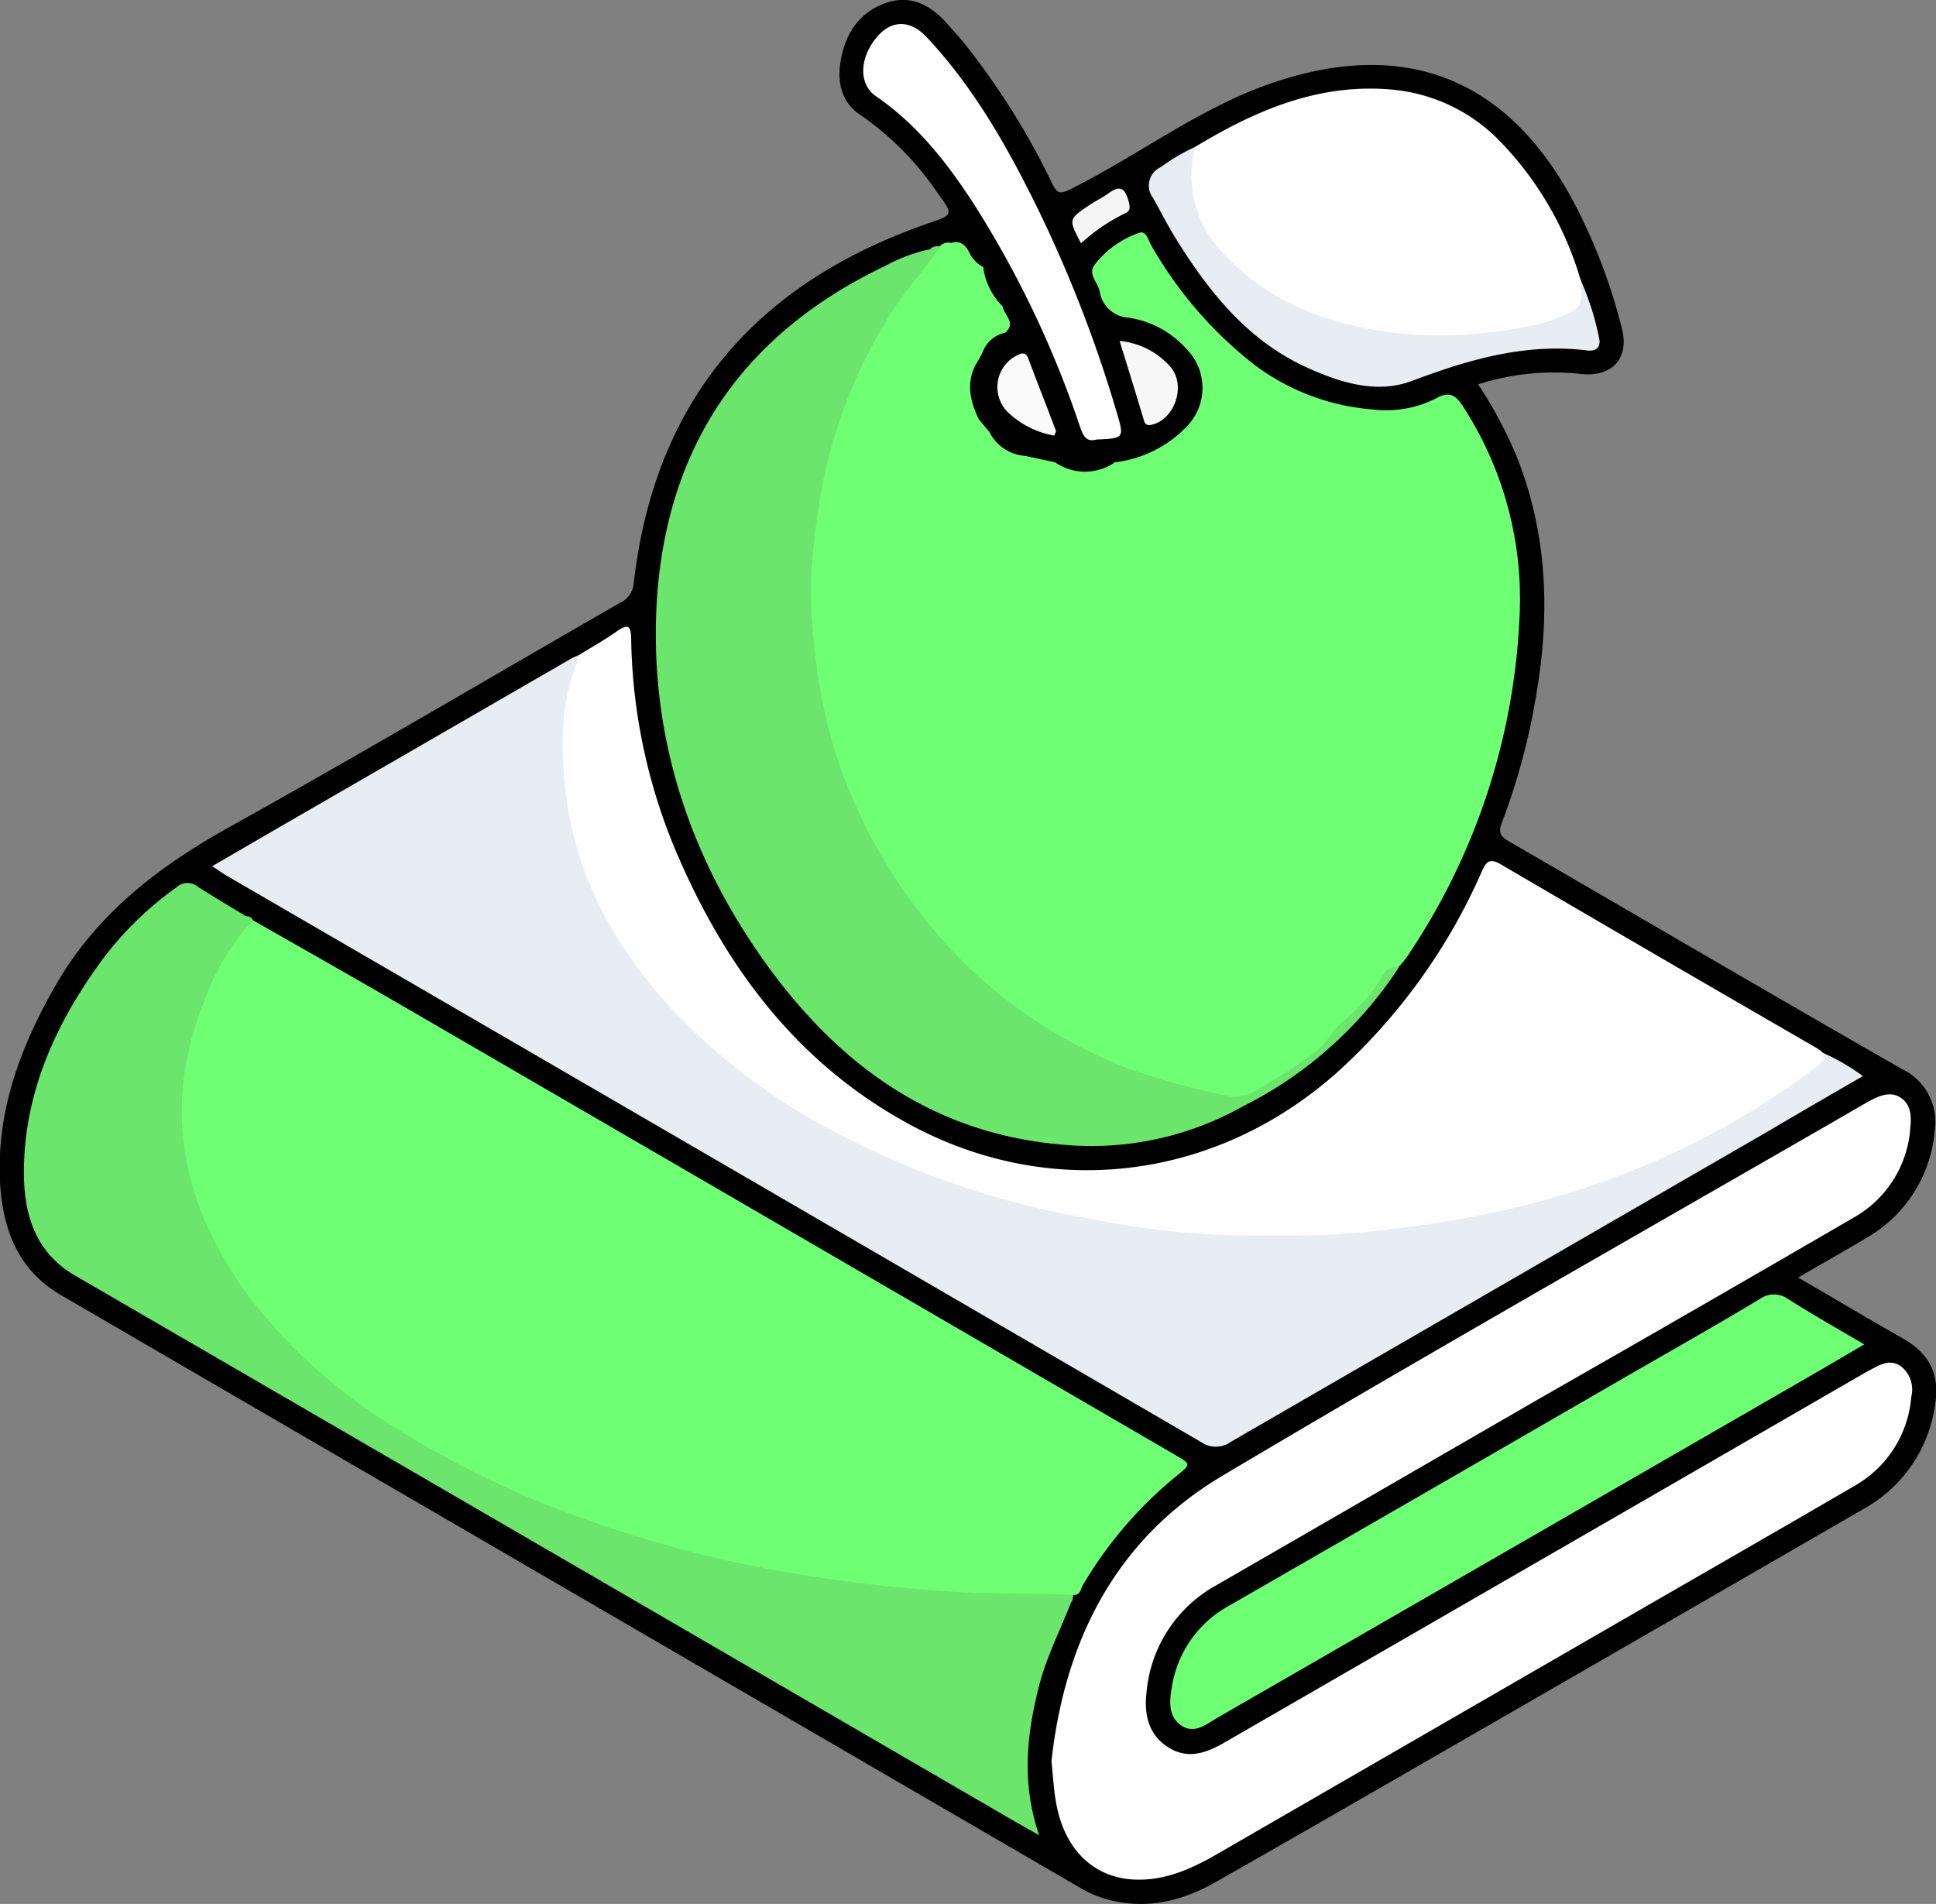 <?xml version="1.0" encoding="UTF-8"?> <svg xmlns="http://www.w3.org/2000/svg" viewBox="0 0 214.8 211.27"><rect x="0" y="0" width="214.8" height="211.27" fill="#808080" stroke="none"/><defs><style>.cls-1{fill:#010101;}.cls-2{fill:#6eff74;}.cls-3{fill:#e8ecf3;}.cls-4{fill:#fefefe;}.cls-5{fill:#6ce56c;}.cls-6{fill:#f7f7f7;}.cls-7{fill:#fafafa;}.cls-8{fill:#f5f5f5;}</style></defs><title>Ресурс 14книга яблоко</title><g id="Слой_2" data-name="Слой 2"><g id="Слой_1-2" data-name="Слой 1"><path class="cls-1" d="M164,42.65a47.45,47.45,0,0,1,4.35,8.19c3.33,8.47,3.63,17.2,2.13,26.07a73.34,73.34,0,0,1-3.84,14.36c-.46,1.16-.11,1.58.83,2.12,14.53,8.42,29,16.91,43.6,25.26a6.47,6.47,0,0,1,3.58,6.83,15.11,15.11,0,0,1-7.48,11.83c-2.46,1.49-5,2.89-7.66,4.46,4,2.3,7.68,4.53,11.46,6.66,3.12,1.75,4.33,4.06,3.7,7.61a15.62,15.62,0,0,1-7.89,11.39q-24.21,14-48.43,27.95c-7.8,4.5-15.6,9-23.45,13.45-3.49,2-7.24,3-11.31,2.12a12.43,12.43,0,0,1-3.59-1.38Q63.37,176.65,6.78,143.72C1.94,140.9.3,136.36,0,131.19c-.4-7.93,2.26-15,6.15-21.82,4.52-7.88,11.31-13.13,19.13-17.5C39.88,83.74,54.25,75.26,68.7,66.94a2.65,2.65,0,0,0,1.61-2.19c2.3-20.29,13.55-33.32,32.61-39.94,2.88-1,2.9-.93,1.06-3.46a32.87,32.87,0,0,0-8.5-8.58c-2-1.31-2.57-3.39-2.26-5.66.41-3,1.84-5.52,4.79-6.68s5.25.1,7.18,2.31c.57.65,1.15,1.28,1.7,1.94a82,82,0,0,1,9.86,15.7c.59,1.18.9,1.16,2.1.57,7.6-3.79,14.4-9.1,22.56-11.83,14.51-4.86,25.78-.43,33.08,13.09a62.47,62.47,0,0,1,5.45,14.21c.86,3.29-1,5.4-4.42,5.09A27.46,27.46,0,0,0,164,42.65Z"></path><path class="cls-2" d="M104.23,27.37a1.29,1.29,0,0,1,1.31-.41c1-.34,1.61.27,2,1.06A3.51,3.51,0,0,0,109,29.58l.11.09,0,.13A7.61,7.61,0,0,0,111.24,34c.16,1,1.58,1.83.26,2.94A3.34,3.34,0,0,0,109,39.14l-.4.76c-1.5,2.21-1.06,4.42,0,6.63l1.16,1.38a4.84,4.84,0,0,0,4,2.68l3.31.71a5.81,5.81,0,0,0,6.63,0,13.21,13.21,0,0,0,8-4,6.13,6.13,0,0,0,0-8.51,10.7,10.7,0,0,0-6.5-3.54,3.43,3.43,0,0,1-3.19-2.93c-.21-1-1.38-1.93-.52-3a10.67,10.67,0,0,1,4.89-3.48c.79-.28,1,.76,1.3,1.29a45,45,0,0,0,11.45,13.31,25,25,0,0,0,13.25,5,12.18,12.18,0,0,0,7-1.26c1.41-.77,2.11-.37,2.93.9a39.22,39.22,0,0,1,6.27,23.63,73,73,0,0,1-12.54,37.56,10.83,10.83,0,0,1-.94,1.11,4.54,4.54,0,0,0-1.49,1.33c-1.4,2.51-3.87,4-5.61,6.2-2.06,2.55-4.81,4.07-7.38,5.89a6.94,6.94,0,0,1-5.73,1.12,56.26,56.26,0,0,1-22.9-10A54.79,54.79,0,0,1,97.17,95a56.15,56.15,0,0,1-7.24-21.46A58.64,58.64,0,0,1,96,38.59a41.1,41.1,0,0,1,7.34-10.52A8.1,8.1,0,0,1,104.23,27.37Z"></path><path class="cls-2" d="M28.06,102.11c5.58,3.19,11.17,6.35,16.73,9.58q42.78,24.84,85.54,49.72c1.85,1.07,1.83,1.05.17,2.4a45.18,45.18,0,0,0-10.36,12.09c-.25.42-.27,1.14-1,1.07a3.5,3.5,0,0,1-2.12.46,159.15,159.15,0,0,1-44.89-6.05c-11.77-3.4-22.9-8.13-32.8-15.44-7-5.13-12.83-11.22-16.48-19.21A31.27,31.27,0,0,1,22.59,110a34.26,34.26,0,0,1,3.8-6.72C26.81,102.72,27.11,101.93,28.06,102.11Z"></path><path class="cls-3" d="M202.24,116.82a23.76,23.76,0,0,1,4.45,2.59c-3.56,2.06-6.93,4-10.3,6q-29.91,17.28-59.81,34.57a2.84,2.84,0,0,1-3.3.05q-54-31.44-108-62.78c-.52-.3-1-.66-1.74-1.13l6.26-3.64L63.43,73.05a9.64,9.64,0,0,1,1-.44c.32.47.09.94,0,1.41-3.21,11.71-.56,22.3,6.17,32.11,5.36,7.82,12.57,13.5,20.74,18.11,11.16,6.3,23.19,9.76,35.86,11.44a107.33,107.33,0,0,0,19.44.91,106.17,106.17,0,0,0,38.85-9,71.75,71.75,0,0,0,13.18-7.66A24.38,24.38,0,0,0,202.24,116.82Z"></path><path class="cls-4" d="M116.66,195.44c1.44-13.16,7-24.59,19-31.7,23.53-14,47.4-27.5,71.13-41.21.21-.12.41-.25.63-.36,1.12-.58,2.31-1.13,3.48-.35s1.17,2.12,1.05,3.34a12.4,12.4,0,0,1-6.37,10q-17.32,10.07-34.72,20Q152.93,165.53,135,175.88a15.07,15.07,0,0,0-7.8,12c-.26,2.37.21,4.6,2.4,6s4.24.64,6.24-.51L183,166.15l23.09-13.34c.48-.27.95-.56,1.44-.81,1-.53,2.1-1.21,3.28-.46a3.27,3.27,0,0,1,1.25,3.44,12.49,12.49,0,0,1-6.25,9.87c-8.31,4.85-16.66,9.63-25,14.45l-46,26.57c-3,1.71-6.07,3-9.58,2.65-4.28-.47-7.23-3.64-8.07-8.56C116.92,198.63,116.85,197.28,116.66,195.44Z"></path><path class="cls-4" d="M202.24,116.82c.28.61,0,1-.48,1.39a86.66,86.66,0,0,1-14.28,8.87,94.24,94.24,0,0,1-24.45,8,131.19,131.19,0,0,1-13,1.76c-4.29.36-8.56.25-12.84.25a93.5,93.5,0,0,1-16.68-1.93,93.75,93.75,0,0,1-26.81-9,68.23,68.23,0,0,1-19.21-14.23C68.14,105,63.73,97,62.72,87.57c-.53-5-.53-10.17,1.7-15,1.36-.83,2.74-1.61,4-2.5s1.59-.66,1.61.88a63.06,63.06,0,0,0,5.44,24.6C81,108.1,89.05,118.49,101.35,125c15.71,8.28,33.88,5.79,47.17-6.15a65.42,65.42,0,0,0,15.86-22.09c.53-1.18.88-1.59,2.2-.81q17.52,10.26,35.11,20.42A3.51,3.51,0,0,1,202.24,116.82Z"></path><path class="cls-5" d="M137.82,122.81a34.27,34.27,0,0,1-20,4.2c-14.78-1.25-25.4-9.35-33.54-21.08S72,81,72.88,66.58C74,49.33,82.57,37,98.14,29.54a19,19,0,0,1,5-1.88c-.35,1.5-1.68,2.3-2.51,3.44a58.9,58.9,0,0,0-9.87,21.77A56.4,56.4,0,0,0,89.26,66a58,58,0,0,0,7.15,27.84A55,55,0,0,0,126,119.53a49.2,49.2,0,0,0,9.41,2.47C136.27,122.13,137.19,122.09,137.82,122.81Z"></path><path class="cls-5" d="M28.06,102.11a27.11,27.11,0,0,0-5.56,9.4c-4.62,11.87-2.1,22.68,5.3,32.6a59.69,59.69,0,0,0,15.72,14.11A105,105,0,0,0,66.15,169a130.38,130.38,0,0,0,21.95,5.6,170.66,170.66,0,0,0,18.51,2.07c4.17.25,8.33.07,12.48.32l-.13.69A6.07,6.07,0,0,0,116,181.5c-1,3.15-2.52,6.17-2.42,9.57.07,2.11.32,4.23.44,6.35s-1.43,3-3.34,2.16c-1.65-.73-3-1.86-4.56-2.73-5.65-3.19-11.24-6.48-16.84-9.76-3.06-1.8-6.21-3.5-9.25-5.31-4.51-2.7-9.13-5.22-13.63-7.95q-7.7-4.67-15.63-8.93c-4.6-2.45-8.94-5.34-13.45-7.94-4.72-2.71-9.34-5.6-14.11-8.23-2.78-1.53-5.51-3.17-8.23-4.83-1.87-1.14-3.82-2.14-5.69-3.32-3.77-2.36-5.5-5.49-5.11-10,.23-2.54-.33-5.17.47-7.66a45.17,45.17,0,0,1,3.66-9.34,54.75,54.75,0,0,1,5-7.64,32.45,32.45,0,0,1,5.92-5.73,3,3,0,0,1,3.91.16,5.11,5.11,0,0,0,4.18,1.31A.71.71,0,0,1,28.06,102.11Z"></path><path class="cls-4" d="M132.59,16.31C139.47,12.14,146.66,9.07,155,10a19.08,19.08,0,0,1,11.47,5.72A36.88,36.88,0,0,1,175.35,31c1.12,3.44,1.16,3.55-2.2,4.7a40.15,40.15,0,0,1-16.86,1.94,39.93,39.93,0,0,1-11.58-2.69,24.13,24.13,0,0,1-11.07-8.76,12.81,12.81,0,0,1-1.89-8.09A2.54,2.54,0,0,1,132.59,16.31Z"></path><path class="cls-2" d="M206.84,149.18c-2.21,1.29-4.2,2.47-6.2,3.62q-32.8,18.93-65.6,37.83c-1.23.71-2.5,1.85-4,.82s-1.27-2.88-1-4.38a12.48,12.48,0,0,1,6.27-8.86q22.23-12.79,44.45-25.65c4.84-2.78,9.69-5.54,14.48-8.4a2.67,2.67,0,0,1,3.17,0C201.09,145.86,203.85,147.43,206.84,149.18Z"></path><path class="cls-5" d="M27.38,101.72c-1.45,1-2.67.71-3.89-.53-1.42-1.44-2.81-1.52-4.34-.28a44.31,44.31,0,0,0-7.81,8.53,33.18,33.18,0,0,0-3.58,6.09c-1.24,2.89-2.81,5.87-2.95,9.16a75.4,75.4,0,0,0,0,9c.21,2.7,1.84,4.67,4.16,6.09,4.08,2.5,8.29,4.77,12.42,7.18,3.7,2.18,7.42,4.32,11.13,6.48,4.57,2.65,9,5.57,13.56,8.23,4.3,2.51,8.78,4.73,13.06,7.29,3,1.77,5.95,3.53,8.9,5.33,2.63,1.61,5.36,3.07,8,4.6,3.85,2.19,7.65,4.49,11.52,6.67,4.38,2.47,8.73,5,13.07,7.56,2.91,1.72,6.09,3,8.71,5.25a6.06,6.06,0,0,0,2.67,1.16,1.37,1.37,0,0,0,1.69-1.43c-.15-1.94.46-3.86-.71-5.87-.64-1.09,0-3.14.46-4.6,1-2.75,1.54-5.64,2.9-8.26a2.65,2.65,0,0,1,2.55-1.73c-1.19,3.13-2.77,6.12-3.6,9.38-1.38,5.4-2,10.81,0,16.63-1.67-.95-3-1.69-4.27-2.44Q59.78,171.41,8.46,141.62C3.85,139,2.63,134.68,2.65,129.9,2.71,121.44,6,114,10.8,107.25a37.22,37.22,0,0,1,8.81-8.81,1.77,1.77,0,0,1,2.3-.07C23.71,99.53,25.56,100.61,27.38,101.72Z"></path><path class="cls-4" d="M121.66,48.77c-1.24.36-1.53-.57-1.88-1.56a112.58,112.58,0,0,0-11.87-24.79c-2.93-4.49-6.22-8.65-10.72-11.74-2-1.36-1.82-4.38.18-6.66,1.58-1.8,3.62-1.83,5.41.07,5.18,5.5,8.87,12,12.19,18.72a145.51,145.51,0,0,1,8.92,22.91C124.75,48.62,124.74,48.64,121.66,48.77Z"></path><path class="cls-3" d="M132.59,16.31a12.38,12.38,0,0,0,3.16,11.83c5.32,5.75,12.12,8,19.69,8.88A47.66,47.66,0,0,0,171,35.87a9.72,9.72,0,0,0,1.56-.49c3.09-1.26,3.09-1.27,2.77-4.39a29.69,29.69,0,0,1,2.07,6.44c.27,1-.22,1.59-1.26,1.46-6.86-.85-13.17,1-19.52,3.39-3.89,1.45-7.9.18-11.58-1.48-6.61-3-10.89-8.38-14.59-14.34-.9-1.45-1.68-3-2.51-4.48a2.25,2.25,0,0,1,.86-3.44A21,21,0,0,1,132.59,16.31Z"></path><path class="cls-5" d="M137.82,122.81A53.42,53.42,0,0,1,117.47,116a56,56,0,0,1-24.91-29.5A58.6,58.6,0,0,1,94,41.62a66.8,66.8,0,0,1,7.19-12.1c.57-.77,1.42-1.13,2-1.86a1.09,1.09,0,0,1,1.12-.29c-1.91,2.83-4.29,5.3-6,8.27a55.6,55.6,0,0,0-7.64,21.78,59.18,59.18,0,0,0-.7,9.11c.33,8,1.66,15.71,5.07,23.06a57.46,57.46,0,0,0,13.38,18.64,53.77,53.77,0,0,0,16.24,10.14,84.1,84.1,0,0,0,11.25,3.19,4.46,4.46,0,0,0,3.17-.41,56,56,0,0,0,7.12-4.67c.9-.62,1.62-2.13,2.64-3a19.47,19.47,0,0,0,4.65-5.34,1.57,1.57,0,0,1,1.72-.8A44.44,44.44,0,0,1,137.82,122.81Z"></path><path class="cls-6" d="M124.22,37.83a8.6,8.6,0,0,1,5.68,2.92c1.72,2.07.42,5.83-2.15,6.39-.75.16-.79-.37-.93-.83C126,43.58,125.15,40.84,124.22,37.83Z"></path><path class="cls-7" d="M117,48.34a9.94,9.94,0,0,1-5.2-2.62,3.93,3.93,0,0,1,1.13-6.33c.57-.29.92-.23,1.15.37,1,2.68,2.07,5.36,3.08,8.05C117.18,47.93,117,48.13,117,48.34Z"></path><path class="cls-8" d="M119.94,27c-1.39-2.66-1.4-2.67.85-4.19.71-.48,1.49-.86,2.19-1.35,1.34-1,1.9-.52,2.27,1,.18.71.08,1-.5,1.25A20.43,20.43,0,0,0,119.94,27Z"></path></g></g></svg> 
